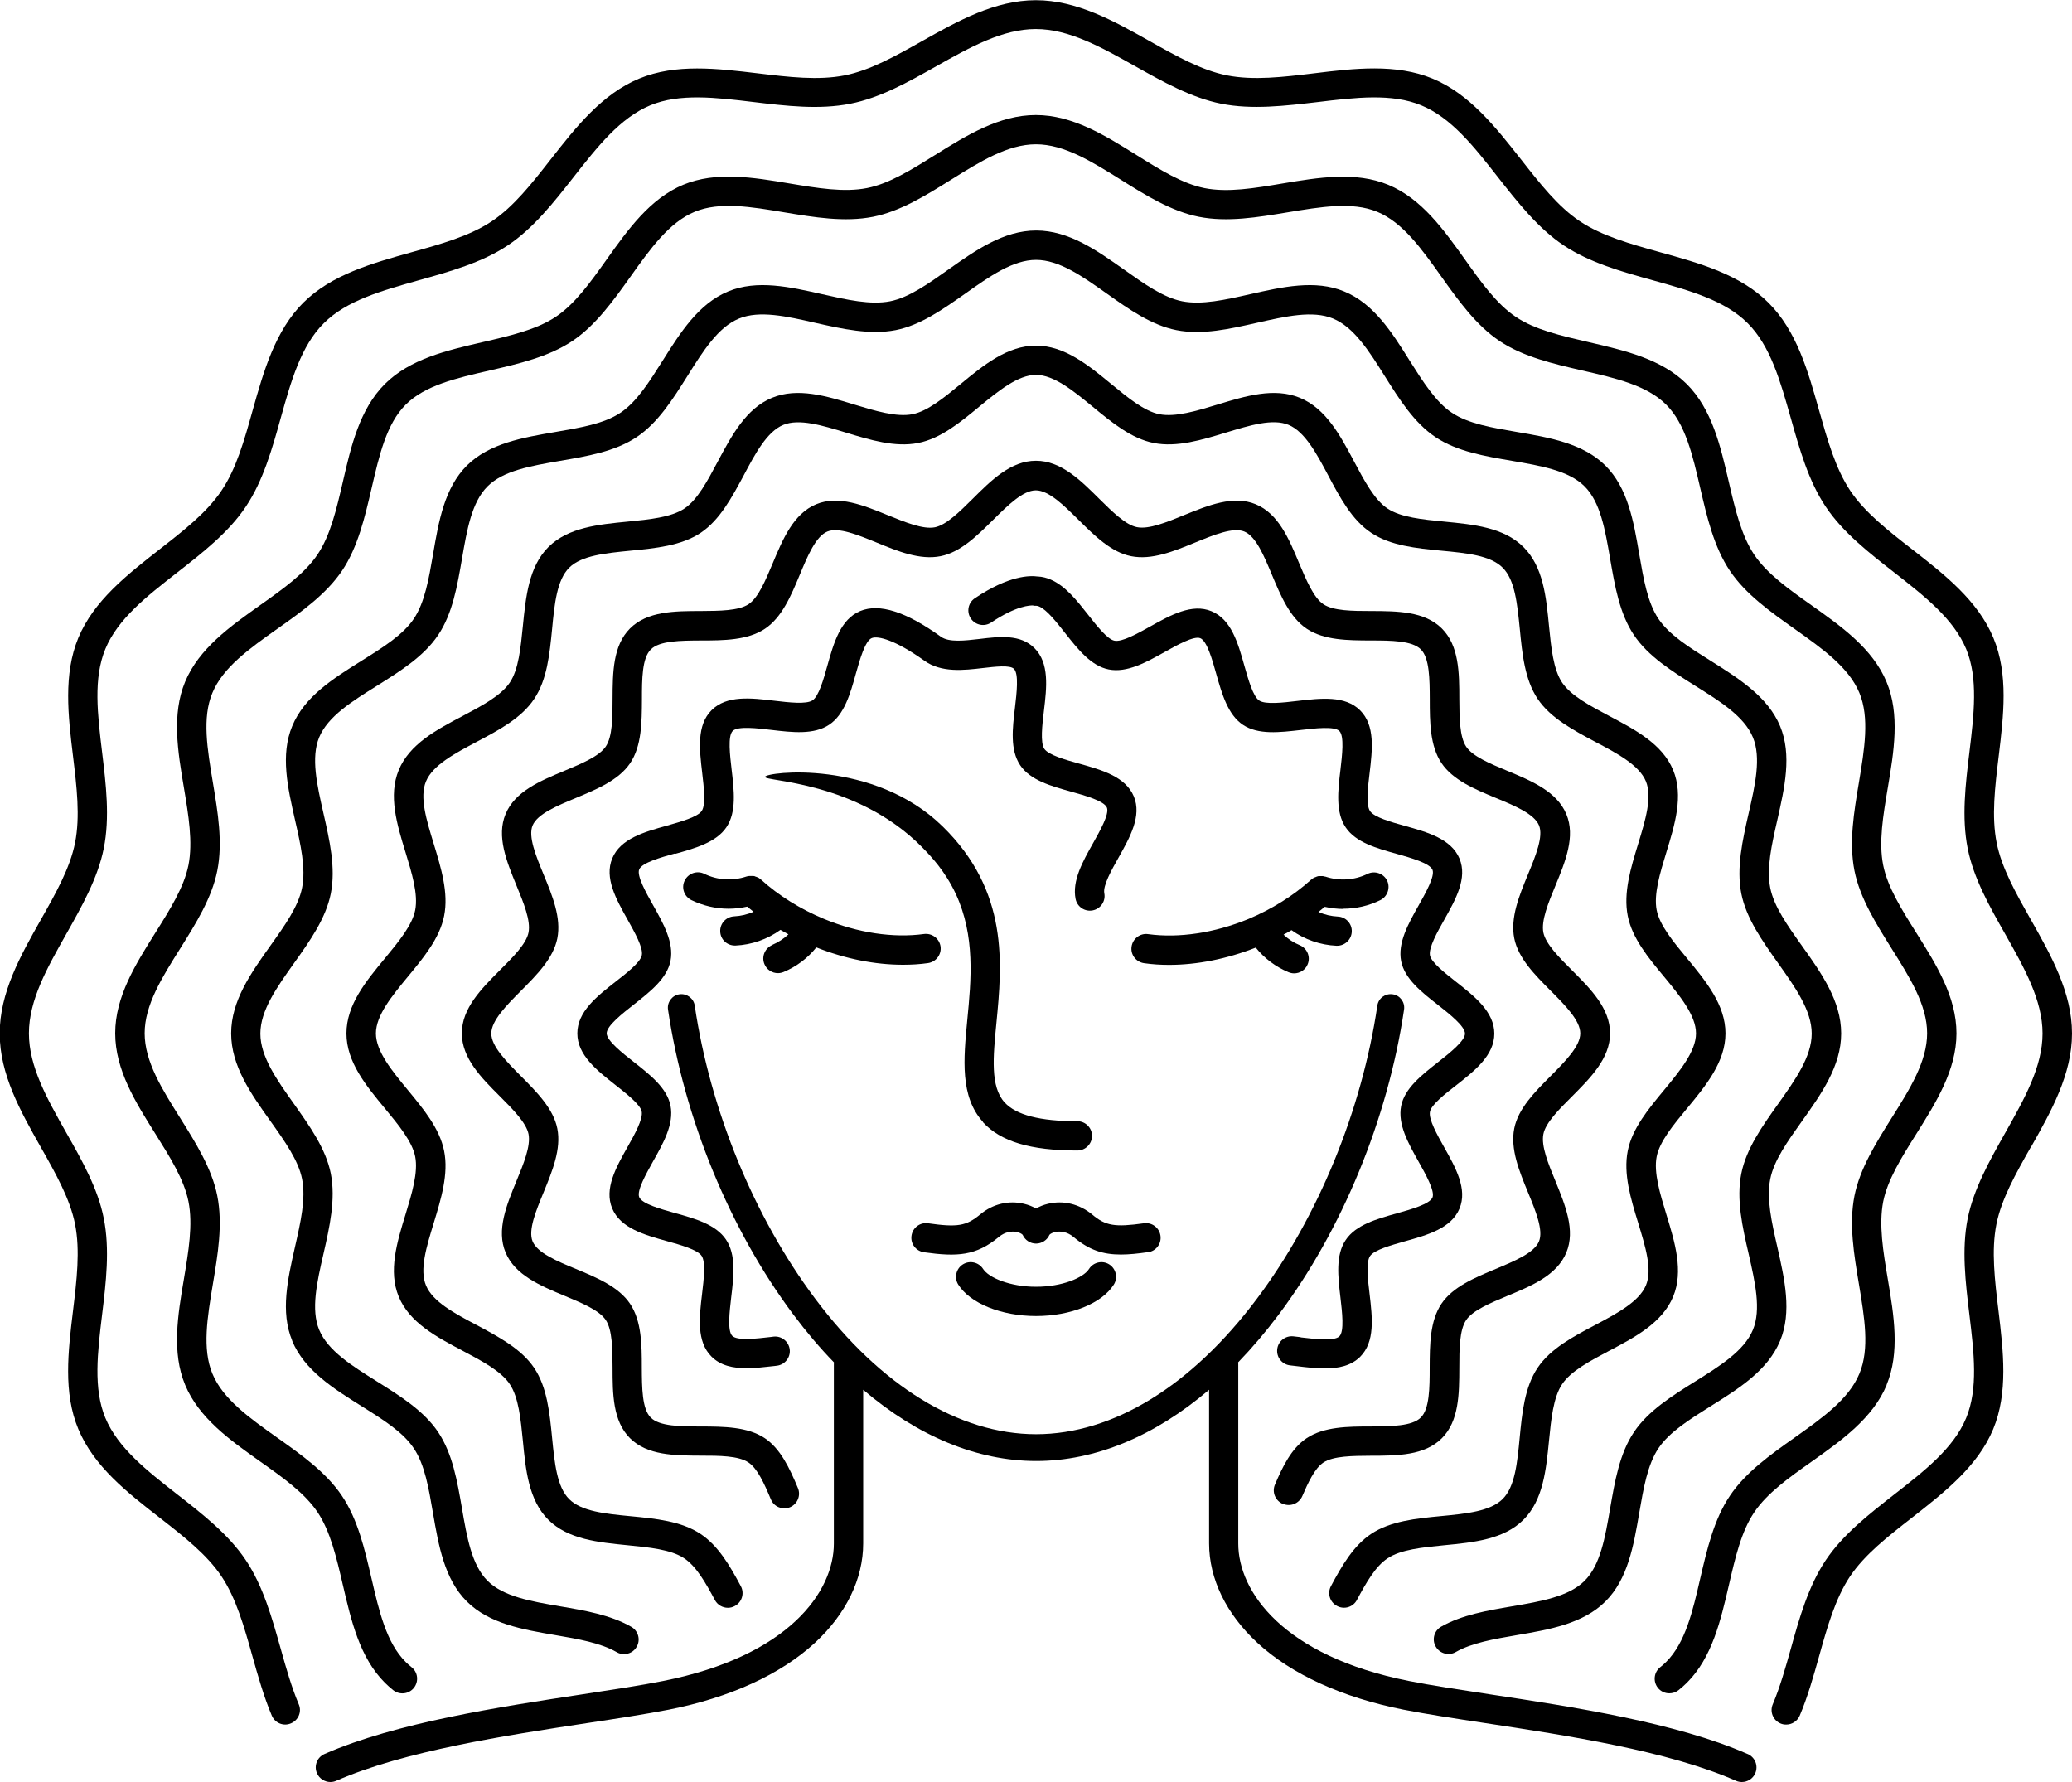<svg width="50" height="43" viewBox="0 0 50 43" fill="none" xmlns="http://www.w3.org/2000/svg">
<g clip-path="url(#clip0_407_1181)">
<path d="M45.525 33.419C45.852 32.634 45.702 31.736 45.556 30.87C45.442 30.194 45.336 29.553 45.444 28.995C45.551 28.466 45.887 27.928 46.244 27.36C46.719 26.603 47.212 25.819 47.212 24.936C47.212 24.052 46.722 23.27 46.244 22.511C45.887 21.943 45.551 21.408 45.444 20.878C45.333 20.32 45.442 19.679 45.556 19.003C45.702 18.138 45.852 17.239 45.525 16.455C45.191 15.652 44.44 15.12 43.714 14.605C43.16 14.214 42.639 13.843 42.331 13.384C42.019 12.919 41.873 12.291 41.718 11.627C41.519 10.767 41.314 9.876 40.704 9.268C40.094 8.66 39.202 8.456 38.339 8.256C37.674 8.102 37.044 7.959 36.578 7.646C36.118 7.338 35.746 6.818 35.354 6.265C34.838 5.541 34.304 4.792 33.5 4.459C32.714 4.133 31.813 4.282 30.945 4.428C30.267 4.542 29.625 4.65 29.066 4.539C28.535 4.433 27.996 4.098 27.427 3.742C26.668 3.268 25.881 2.776 24.996 2.776C24.111 2.776 23.327 3.265 22.565 3.74C21.996 4.095 21.46 4.431 20.926 4.537C20.367 4.648 19.725 4.539 19.047 4.426C18.179 4.28 17.279 4.131 16.492 4.456C15.688 4.789 15.154 5.539 14.638 6.263C14.246 6.815 13.874 7.335 13.414 7.643C12.948 7.954 12.318 8.1 11.653 8.254C10.791 8.453 9.898 8.658 9.288 9.266C8.679 9.874 8.471 10.764 8.274 11.625C8.119 12.289 7.975 12.917 7.662 13.381C7.353 13.84 6.832 14.209 6.278 14.602C5.552 15.117 4.801 15.65 4.467 16.452C4.141 17.237 4.29 18.135 4.437 19.001C4.55 19.677 4.657 20.318 4.548 20.875C4.442 21.405 4.105 21.943 3.749 22.508C3.273 23.265 2.78 24.05 2.78 24.933C2.78 25.816 3.271 26.598 3.749 27.358C4.105 27.926 4.442 28.461 4.548 28.993C4.659 29.551 4.55 30.192 4.437 30.868C4.29 31.733 4.141 32.632 4.467 33.416C4.801 34.219 5.552 34.751 6.278 35.266C6.832 35.657 7.353 36.028 7.662 36.487C7.973 36.952 8.119 37.58 8.274 38.246C8.474 39.106 8.679 39.997 9.288 40.605C9.351 40.668 9.42 40.729 9.49 40.785C9.645 40.906 9.867 40.88 9.989 40.727C10.11 40.572 10.085 40.35 9.931 40.229C9.88 40.189 9.832 40.146 9.789 40.103C9.324 39.639 9.149 38.884 8.964 38.084C8.802 37.388 8.636 36.666 8.251 36.094C7.872 35.528 7.27 35.102 6.69 34.691C6.018 34.214 5.38 33.762 5.125 33.146C4.877 32.548 5.003 31.789 5.137 30.984C5.256 30.275 5.38 29.541 5.243 28.854C5.112 28.196 4.725 27.58 4.351 26.982C3.908 26.278 3.491 25.614 3.491 24.933C3.491 24.252 3.908 23.588 4.351 22.884C4.725 22.288 5.112 21.67 5.243 21.012C5.38 20.328 5.256 19.594 5.137 18.882C5.003 18.077 4.874 17.32 5.125 16.72C5.38 16.104 6.018 15.652 6.69 15.175C7.272 14.764 7.872 14.338 8.254 13.772C8.638 13.2 8.805 12.478 8.967 11.781C9.152 10.982 9.326 10.227 9.791 9.763C10.257 9.298 11.013 9.124 11.815 8.94C12.513 8.779 13.237 8.612 13.811 8.229C14.377 7.85 14.805 7.249 15.217 6.672C15.695 6 16.148 5.365 16.765 5.11C17.365 4.862 18.126 4.989 18.933 5.125C19.644 5.243 20.38 5.367 21.068 5.231C21.728 5.1 22.345 4.714 22.945 4.34C23.65 3.899 24.316 3.482 24.999 3.482C25.682 3.482 26.347 3.899 27.053 4.34C27.649 4.714 28.269 5.1 28.929 5.231C29.615 5.367 30.351 5.243 31.064 5.125C31.871 4.991 32.63 4.862 33.232 5.11C33.849 5.365 34.302 6 34.78 6.672C35.192 7.252 35.62 7.85 36.187 8.229C36.761 8.612 37.484 8.779 38.182 8.94C38.984 9.124 39.74 9.298 40.206 9.763C40.671 10.227 40.846 10.982 41.03 11.781C41.192 12.478 41.359 13.2 41.744 13.772C42.123 14.338 42.725 14.764 43.304 15.175C43.977 15.652 44.615 16.104 44.87 16.72C45.118 17.318 44.992 18.077 44.858 18.882C44.739 19.591 44.615 20.325 44.751 21.012C44.883 21.67 45.27 22.286 45.644 22.884C46.087 23.588 46.504 24.252 46.504 24.933C46.504 25.614 46.087 26.278 45.644 26.982C45.27 27.58 44.883 28.196 44.751 28.854C44.615 29.538 44.739 30.272 44.858 30.984C44.992 31.789 45.121 32.546 44.87 33.146C44.615 33.762 43.977 34.214 43.304 34.691C42.723 35.102 42.123 35.528 41.744 36.094C41.359 36.666 41.192 37.388 41.03 38.084C40.846 38.884 40.671 39.639 40.206 40.103C40.163 40.146 40.115 40.189 40.064 40.229C39.91 40.35 39.885 40.572 40.006 40.727C40.077 40.815 40.178 40.86 40.284 40.86C40.36 40.86 40.438 40.835 40.504 40.785C40.575 40.729 40.643 40.668 40.707 40.605C41.316 39.997 41.521 39.106 41.721 38.246C41.875 37.582 42.019 36.954 42.333 36.49C42.642 36.031 43.163 35.66 43.717 35.269C44.443 34.754 45.194 34.221 45.528 33.419H45.525Z" fill="black"/>
<path d="M7.05 32.354C7.346 33.066 8.046 33.505 8.722 33.929C9.238 34.252 9.723 34.554 9.984 34.946C10.25 35.339 10.346 35.91 10.449 36.513C10.584 37.295 10.723 38.102 11.264 38.642C11.805 39.182 12.615 39.321 13.399 39.455C13.96 39.551 14.489 39.642 14.881 39.866C14.937 39.899 14.997 39.914 15.058 39.914C15.18 39.914 15.301 39.851 15.364 39.737C15.463 39.568 15.402 39.351 15.233 39.255C14.732 38.968 14.115 38.862 13.518 38.761C12.812 38.64 12.147 38.526 11.765 38.145C11.383 37.764 11.269 37.101 11.148 36.397C11.036 35.748 10.922 35.077 10.573 34.557C10.229 34.042 9.653 33.684 9.099 33.336C8.489 32.955 7.912 32.594 7.702 32.089C7.5 31.6 7.647 30.946 7.806 30.255C7.953 29.609 8.105 28.94 7.983 28.319C7.864 27.721 7.475 27.176 7.1 26.646C6.68 26.056 6.283 25.498 6.283 24.941C6.283 24.383 6.68 23.825 7.1 23.235C7.477 22.707 7.864 22.16 7.983 21.562C8.107 20.941 7.953 20.273 7.806 19.627C7.649 18.935 7.5 18.282 7.702 17.792C7.912 17.287 8.489 16.927 9.099 16.546C9.655 16.197 10.229 15.839 10.573 15.324C10.922 14.805 11.036 14.133 11.148 13.485C11.269 12.781 11.383 12.117 11.765 11.736C12.147 11.355 12.812 11.242 13.518 11.12C14.168 11.009 14.841 10.896 15.362 10.548C15.878 10.204 16.237 9.632 16.586 9.077C16.968 8.468 17.329 7.893 17.835 7.686C18.326 7.484 18.981 7.631 19.674 7.79C20.322 7.936 20.992 8.087 21.614 7.966C22.214 7.848 22.76 7.459 23.291 7.086C23.883 6.667 24.442 6.271 25.001 6.271C25.56 6.271 26.119 6.667 26.711 7.086C27.24 7.462 27.789 7.848 28.388 7.966C29.011 8.09 29.681 7.936 30.328 7.79C31.022 7.633 31.677 7.484 32.167 7.686C32.673 7.896 33.035 8.468 33.417 9.077C33.766 9.632 34.125 10.204 34.641 10.548C35.162 10.896 35.835 11.009 36.485 11.12C37.191 11.242 37.856 11.355 38.238 11.736C38.62 12.117 38.734 12.781 38.855 13.485C38.967 14.133 39.08 14.805 39.429 15.324C39.773 15.839 40.35 16.197 40.904 16.546C41.514 16.927 42.09 17.287 42.3 17.792C42.503 18.282 42.356 18.935 42.197 19.627C42.05 20.273 41.898 20.941 42.02 21.562C42.139 22.16 42.528 22.705 42.903 23.235C43.322 23.825 43.719 24.383 43.719 24.941C43.719 25.498 43.322 26.056 42.903 26.646C42.526 27.174 42.139 27.721 42.02 28.319C41.896 28.94 42.047 29.609 42.197 30.255C42.354 30.946 42.503 31.6 42.3 32.089C42.09 32.594 41.514 32.955 40.904 33.336C40.348 33.684 39.773 34.042 39.429 34.557C39.08 35.077 38.967 35.748 38.855 36.397C38.734 37.101 38.62 37.764 38.238 38.145C37.856 38.526 37.191 38.64 36.485 38.761C35.891 38.862 35.276 38.968 34.778 39.251C34.608 39.346 34.548 39.563 34.646 39.732C34.742 39.901 34.96 39.962 35.129 39.864C35.519 39.642 36.048 39.551 36.607 39.455C37.391 39.321 38.2 39.182 38.742 38.642C39.283 38.102 39.422 37.295 39.556 36.513C39.66 35.91 39.756 35.342 40.021 34.946C40.282 34.557 40.77 34.252 41.284 33.929C41.962 33.505 42.66 33.068 42.956 32.354C43.246 31.658 43.064 30.863 42.89 30.093C42.753 29.493 42.624 28.925 42.718 28.453C42.806 28.004 43.135 27.542 43.484 27.053C43.95 26.399 44.43 25.723 44.43 24.938C44.43 24.153 43.95 23.477 43.484 22.824C43.135 22.334 42.806 21.872 42.718 21.423C42.624 20.949 42.753 20.384 42.89 19.783C43.064 19.013 43.246 18.218 42.956 17.522C42.66 16.811 41.959 16.372 41.284 15.947C40.768 15.624 40.282 15.322 40.021 14.933C39.756 14.54 39.66 13.969 39.556 13.366C39.422 12.584 39.283 11.777 38.742 11.236C38.2 10.697 37.391 10.558 36.607 10.424C36.002 10.32 35.433 10.225 35.036 9.96C34.646 9.7 34.34 9.213 34.016 8.701C33.592 8.024 33.154 7.328 32.438 7.033C31.74 6.742 30.943 6.924 30.172 7.098C29.57 7.234 29 7.363 28.527 7.27C28.077 7.181 27.614 6.853 27.124 6.505C26.468 6.041 25.791 5.562 25.004 5.562C24.217 5.562 23.539 6.041 22.884 6.505C22.393 6.853 21.931 7.181 21.48 7.27C21.005 7.363 20.438 7.234 19.836 7.098C19.065 6.924 18.268 6.742 17.57 7.033C16.857 7.328 16.416 8.027 15.992 8.701C15.668 9.215 15.364 9.7 14.972 9.96C14.578 10.225 14.006 10.32 13.401 10.424C12.617 10.558 11.808 10.697 11.266 11.234C10.725 11.774 10.586 12.581 10.452 13.364C10.348 13.967 10.252 14.534 9.986 14.931C9.726 15.319 9.238 15.624 8.724 15.945C8.046 16.369 7.348 16.805 7.052 17.52C6.761 18.216 6.944 19.011 7.118 19.78C7.255 20.381 7.384 20.949 7.29 21.421C7.202 21.87 6.873 22.332 6.524 22.821C6.058 23.475 5.578 24.151 5.578 24.936C5.578 25.72 6.058 26.397 6.524 27.05C6.873 27.54 7.202 28.002 7.29 28.451C7.384 28.925 7.255 29.49 7.118 30.091C6.944 30.86 6.761 31.655 7.052 32.352L7.05 32.354Z" fill="black"/>
<path d="M32.266 38.753C32.438 38.844 32.653 38.781 32.744 38.607C32.969 38.185 33.194 37.794 33.483 37.603C33.804 37.388 34.335 37.338 34.849 37.287C35.557 37.219 36.288 37.148 36.763 36.672C37.239 36.197 37.31 35.468 37.38 34.761C37.431 34.249 37.482 33.717 37.697 33.399C37.907 33.083 38.377 32.836 38.83 32.596C39.462 32.263 40.112 31.918 40.375 31.289C40.631 30.674 40.418 29.977 40.211 29.303C40.059 28.806 39.902 28.294 39.978 27.908C40.049 27.545 40.383 27.141 40.707 26.75C41.164 26.197 41.638 25.624 41.638 24.936C41.638 24.247 41.164 23.674 40.707 23.121C40.383 22.73 40.049 22.326 39.978 21.963C39.902 21.579 40.059 21.065 40.211 20.568C40.418 19.894 40.631 19.198 40.375 18.582C40.115 17.953 39.462 17.61 38.83 17.275C38.377 17.035 37.909 16.788 37.697 16.472C37.482 16.152 37.431 15.622 37.38 15.11C37.312 14.403 37.241 13.674 36.763 13.2C36.288 12.725 35.557 12.655 34.849 12.586C34.335 12.536 33.801 12.485 33.483 12.271C33.166 12.062 32.919 11.592 32.678 11.14C32.344 10.51 31.998 9.859 31.368 9.599C30.751 9.344 30.053 9.556 29.377 9.763C28.879 9.914 28.365 10.071 27.978 9.995C27.614 9.924 27.209 9.591 26.817 9.268C26.263 8.811 25.689 8.34 24.999 8.34C24.308 8.34 23.734 8.811 23.18 9.268C22.788 9.591 22.383 9.924 22.019 9.995C21.634 10.071 21.119 9.914 20.62 9.763C19.945 9.556 19.247 9.344 18.63 9.599C18 9.859 17.656 10.51 17.319 11.14C17.079 11.592 16.831 12.062 16.515 12.271C16.194 12.485 15.662 12.536 15.149 12.586C14.443 12.655 13.712 12.725 13.234 13.2C12.759 13.674 12.688 14.403 12.617 15.11C12.566 15.622 12.516 16.154 12.301 16.472C12.088 16.788 11.62 17.035 11.168 17.275C10.535 17.608 9.883 17.953 9.622 18.582C9.367 19.198 9.579 19.894 9.786 20.568C9.938 21.065 10.095 21.577 10.019 21.963C9.948 22.326 9.614 22.73 9.291 23.121C8.833 23.674 8.36 24.247 8.36 24.936C8.36 25.624 8.833 26.197 9.291 26.75C9.614 27.141 9.948 27.545 10.019 27.908C10.095 28.291 9.938 28.806 9.786 29.303C9.579 29.977 9.367 30.674 9.622 31.289C9.883 31.918 10.535 32.261 11.168 32.596C11.62 32.836 12.091 33.083 12.301 33.399C12.516 33.719 12.566 34.249 12.617 34.761C12.685 35.468 12.756 36.197 13.232 36.672C13.707 37.146 14.438 37.217 15.146 37.287C15.66 37.338 16.194 37.388 16.512 37.603C16.801 37.794 17.026 38.188 17.251 38.609C17.314 38.728 17.438 38.796 17.565 38.796C17.62 38.796 17.678 38.783 17.732 38.753C17.904 38.662 17.969 38.448 17.878 38.276C17.61 37.774 17.332 37.3 16.91 37.017C16.442 36.704 15.819 36.644 15.217 36.586C14.608 36.528 14.031 36.47 13.735 36.174C13.439 35.879 13.383 35.304 13.323 34.696C13.264 34.095 13.204 33.474 12.89 33.008C12.579 32.546 12.03 32.256 11.502 31.973C10.98 31.698 10.442 31.413 10.28 31.019C10.12 30.638 10.29 30.091 10.467 29.51C10.644 28.93 10.829 28.329 10.717 27.772C10.611 27.234 10.219 26.76 9.84 26.301C9.463 25.844 9.071 25.369 9.071 24.936C9.071 24.502 9.463 24.027 9.84 23.57C10.219 23.111 10.611 22.639 10.717 22.102C10.829 21.544 10.644 20.944 10.467 20.363C10.29 19.783 10.12 19.235 10.28 18.854C10.444 18.461 10.98 18.178 11.502 17.901C12.033 17.62 12.582 17.33 12.89 16.866C13.204 16.399 13.264 15.778 13.323 15.178C13.381 14.57 13.439 13.994 13.735 13.699C14.031 13.404 14.608 13.348 15.217 13.288C15.819 13.23 16.442 13.169 16.91 12.856C17.372 12.546 17.663 11.998 17.947 11.471C18.222 10.951 18.508 10.414 18.903 10.252C19.285 10.096 19.834 10.262 20.415 10.439C20.997 10.616 21.599 10.8 22.158 10.689C22.697 10.583 23.172 10.192 23.63 9.813C24.088 9.437 24.564 9.046 24.999 9.046C25.434 9.046 25.909 9.437 26.367 9.813C26.828 10.192 27.3 10.583 27.839 10.689C28.398 10.8 29 10.616 29.582 10.439C30.164 10.262 30.713 10.093 31.095 10.252C31.489 10.416 31.775 10.951 32.051 11.471C32.332 12.001 32.623 12.549 33.088 12.856C33.556 13.169 34.178 13.23 34.78 13.288C35.39 13.346 35.967 13.401 36.262 13.699C36.558 13.994 36.614 14.57 36.675 15.178C36.733 15.778 36.794 16.399 37.107 16.866C37.418 17.328 37.967 17.618 38.496 17.901C39.017 18.175 39.556 18.461 39.718 18.854C39.874 19.235 39.708 19.783 39.531 20.363C39.353 20.944 39.169 21.544 39.28 22.102C39.386 22.639 39.778 23.114 40.158 23.57C40.535 24.027 40.927 24.502 40.927 24.936C40.927 25.369 40.535 25.844 40.158 26.301C39.778 26.76 39.386 27.232 39.28 27.769C39.169 28.327 39.353 28.927 39.531 29.508C39.708 30.088 39.877 30.636 39.718 31.017C39.553 31.41 39.017 31.695 38.496 31.971C37.965 32.251 37.416 32.541 37.105 33.005C36.791 33.472 36.73 34.093 36.672 34.693C36.614 35.301 36.558 35.877 36.26 36.172C35.964 36.467 35.387 36.525 34.778 36.583C34.176 36.641 33.553 36.702 33.085 37.015C32.663 37.297 32.385 37.772 32.117 38.274C32.026 38.445 32.089 38.66 32.263 38.751L32.266 38.753Z" fill="black"/>
<path d="M30.961 36.288C31.14 36.364 31.348 36.28 31.426 36.101C31.563 35.783 31.725 35.43 31.935 35.291C32.175 35.132 32.638 35.13 33.086 35.127C33.721 35.127 34.378 35.122 34.793 34.706C35.21 34.289 35.213 33.636 35.215 33.002C35.215 32.556 35.218 32.094 35.38 31.854C35.537 31.62 35.962 31.443 36.371 31.271C36.961 31.027 37.57 30.774 37.798 30.224C38.021 29.687 37.773 29.084 37.535 28.501C37.363 28.084 37.186 27.653 37.244 27.365C37.297 27.095 37.618 26.772 37.93 26.462C38.382 26.008 38.853 25.538 38.853 24.935C38.853 24.332 38.385 23.863 37.93 23.409C37.618 23.098 37.3 22.775 37.244 22.505C37.186 22.218 37.363 21.786 37.535 21.37C37.775 20.787 38.023 20.184 37.798 19.646C37.57 19.099 36.961 18.844 36.371 18.599C35.962 18.428 35.537 18.254 35.38 18.016C35.221 17.777 35.218 17.315 35.215 16.868C35.215 16.235 35.21 15.579 34.793 15.165C34.376 14.749 33.721 14.746 33.086 14.744C32.638 14.744 32.175 14.741 31.935 14.58C31.7 14.423 31.522 13.999 31.35 13.591C31.105 13.003 30.852 12.395 30.301 12.167C29.762 11.945 29.157 12.193 28.573 12.43C28.156 12.601 27.723 12.778 27.435 12.72C27.164 12.667 26.84 12.347 26.529 12.039C26.074 11.587 25.604 11.118 24.999 11.118C24.394 11.118 23.924 11.585 23.469 12.039C23.157 12.349 22.834 12.667 22.563 12.723C22.275 12.78 21.842 12.601 21.425 12.432C20.84 12.193 20.236 11.945 19.697 12.167C19.148 12.395 18.893 13.003 18.647 13.591C18.475 13.999 18.301 14.423 18.063 14.58C17.823 14.739 17.36 14.741 16.912 14.744C16.277 14.744 15.62 14.749 15.205 15.163C14.787 15.579 14.785 16.233 14.782 16.866C14.782 17.312 14.78 17.774 14.618 18.014C14.461 18.249 14.036 18.425 13.626 18.597C13.037 18.842 12.428 19.094 12.2 19.644C11.977 20.181 12.225 20.785 12.463 21.367C12.635 21.784 12.812 22.215 12.754 22.503C12.701 22.773 12.379 23.096 12.068 23.406C11.616 23.86 11.145 24.33 11.145 24.933C11.145 25.536 11.613 26.005 12.068 26.459C12.379 26.77 12.698 27.093 12.754 27.363C12.812 27.651 12.635 28.082 12.463 28.498C12.223 29.081 11.975 29.684 12.2 30.222C12.428 30.769 13.037 31.024 13.626 31.269C14.036 31.441 14.461 31.615 14.618 31.852C14.777 32.092 14.78 32.553 14.782 33C14.782 33.633 14.787 34.289 15.202 34.703C15.62 35.12 16.275 35.122 16.91 35.125C17.357 35.125 17.82 35.127 18.061 35.289C18.276 35.432 18.44 35.791 18.602 36.179C18.657 36.316 18.789 36.396 18.928 36.396C18.974 36.396 19.019 36.389 19.065 36.369C19.244 36.293 19.33 36.086 19.255 35.907C19.05 35.417 18.832 34.956 18.455 34.703C18.038 34.426 17.466 34.423 16.912 34.421C16.422 34.421 15.913 34.418 15.703 34.206C15.493 33.997 15.491 33.489 15.488 33C15.488 32.447 15.483 31.877 15.205 31.461C14.929 31.049 14.403 30.83 13.897 30.62C13.439 30.431 12.969 30.234 12.852 29.954C12.741 29.684 12.933 29.22 13.118 28.771C13.328 28.259 13.548 27.726 13.449 27.232C13.353 26.752 12.956 26.354 12.572 25.968C12.22 25.614 11.856 25.248 11.856 24.938C11.856 24.628 12.22 24.262 12.572 23.908C12.956 23.522 13.353 23.124 13.449 22.644C13.548 22.147 13.331 21.617 13.118 21.102C12.933 20.653 12.741 20.186 12.852 19.919C12.969 19.639 13.442 19.445 13.897 19.255C14.405 19.043 14.929 18.826 15.207 18.415C15.486 17.999 15.488 17.428 15.491 16.876C15.491 16.386 15.493 15.879 15.706 15.67C15.916 15.46 16.424 15.458 16.915 15.455C17.469 15.455 18.04 15.45 18.458 15.173C18.87 14.898 19.09 14.373 19.3 13.868C19.49 13.411 19.687 12.942 19.965 12.826C20.236 12.715 20.701 12.907 21.152 13.091C21.665 13.303 22.199 13.52 22.697 13.421C23.178 13.326 23.577 12.929 23.964 12.546C24.319 12.195 24.685 11.832 24.996 11.832C25.308 11.832 25.674 12.195 26.028 12.546C26.415 12.929 26.815 13.326 27.296 13.421C27.794 13.52 28.325 13.303 28.841 13.091C29.291 12.907 29.759 12.715 30.027 12.826C30.308 12.942 30.503 13.414 30.693 13.868C30.905 14.375 31.123 14.898 31.535 15.173C31.952 15.45 32.524 15.453 33.078 15.455C33.569 15.455 34.077 15.458 34.287 15.67C34.497 15.879 34.5 16.386 34.502 16.876C34.502 17.428 34.507 17.999 34.785 18.413C35.061 18.824 35.587 19.043 36.093 19.253C36.551 19.442 37.022 19.639 37.138 19.916C37.249 20.184 37.057 20.651 36.872 21.1C36.66 21.612 36.442 22.145 36.541 22.642C36.637 23.121 37.034 23.52 37.419 23.906C37.77 24.259 38.134 24.625 38.134 24.935C38.134 25.246 37.77 25.612 37.419 25.965C37.034 26.351 36.637 26.75 36.541 27.229C36.442 27.726 36.66 28.256 36.872 28.771C37.057 29.22 37.249 29.687 37.138 29.954C37.022 30.234 36.548 30.429 36.093 30.62C35.585 30.832 35.061 31.049 34.783 31.461C34.505 31.877 34.502 32.447 34.5 33C34.5 33.489 34.497 33.997 34.285 34.206C34.075 34.416 33.566 34.418 33.075 34.421C32.522 34.421 31.95 34.426 31.532 34.703C31.161 34.95 30.951 35.392 30.766 35.824C30.69 36.003 30.774 36.21 30.953 36.288H30.961Z" fill="black"/>
<path d="M23.719 27.078C24.144 27.545 24.867 27.762 25.998 27.762C26.193 27.762 26.352 27.603 26.352 27.408C26.352 27.214 26.193 27.055 25.998 27.055C25.095 27.055 24.521 26.906 24.242 26.601C23.896 26.222 23.964 25.508 24.045 24.681C24.182 23.268 24.351 21.509 22.747 19.942C21.083 18.312 18.48 18.625 18.46 18.746C18.442 18.859 20.671 18.839 22.252 20.444C22.474 20.671 22.806 21.019 23.064 21.569C23.537 22.586 23.436 23.646 23.342 24.61C23.251 25.561 23.165 26.46 23.721 27.073L23.719 27.078Z" fill="black"/>
<path d="M27.703 30.217C27.898 30.189 28.032 30.01 28.004 29.818C27.976 29.624 27.796 29.49 27.604 29.518C26.904 29.616 26.681 29.581 26.355 29.306C26.046 29.051 25.657 28.958 25.285 29.049C25.181 29.074 25.087 29.112 25.001 29.162C24.915 29.112 24.819 29.074 24.715 29.049C24.344 28.958 23.954 29.051 23.651 29.306C23.317 29.584 23.104 29.619 22.396 29.518C22.201 29.49 22.024 29.624 21.996 29.818C21.968 30.012 22.103 30.189 22.297 30.217C23.102 30.33 23.552 30.305 24.106 29.846C24.26 29.717 24.417 29.712 24.498 29.722C24.599 29.735 24.662 29.775 24.678 29.796C24.733 29.924 24.862 30.008 25.001 30.008C25.14 30.008 25.27 29.924 25.325 29.796C25.34 29.775 25.404 29.735 25.505 29.722C25.586 29.712 25.745 29.715 25.902 29.846C26.281 30.164 26.613 30.272 27.048 30.272C27.242 30.272 27.457 30.25 27.705 30.214L27.703 30.217Z" fill="black"/>
<path d="M26.279 30.621C26.144 30.833 25.631 31.05 25.001 31.05C24.371 31.05 23.858 30.83 23.724 30.621C23.62 30.457 23.402 30.406 23.235 30.51C23.071 30.613 23.02 30.833 23.124 30.997C23.41 31.451 24.164 31.756 25.001 31.756C25.838 31.756 26.592 31.451 26.878 30.997C26.982 30.833 26.931 30.613 26.767 30.51C26.602 30.406 26.382 30.457 26.279 30.621Z" fill="black"/>
<path d="M18.637 22.803C18.457 22.879 18.371 23.086 18.447 23.265C18.503 23.401 18.634 23.482 18.773 23.482C18.819 23.482 18.865 23.472 18.91 23.454C19.224 23.323 19.492 23.119 19.699 22.861C20.392 23.136 21.113 23.28 21.791 23.28C21.996 23.28 22.198 23.268 22.393 23.24C22.588 23.212 22.722 23.035 22.697 22.841C22.669 22.647 22.492 22.513 22.297 22.538C21.556 22.639 20.701 22.511 19.887 22.175C19.315 21.938 18.789 21.61 18.366 21.226C18.366 21.226 18.361 21.221 18.359 21.221C18.354 21.216 18.346 21.211 18.341 21.206C18.336 21.204 18.331 21.198 18.328 21.196C18.323 21.194 18.318 21.188 18.313 21.186C18.308 21.183 18.3 21.178 18.296 21.176C18.29 21.176 18.288 21.171 18.283 21.171C18.275 21.168 18.27 21.166 18.263 21.163C18.258 21.163 18.255 21.161 18.25 21.158C18.242 21.158 18.237 21.153 18.23 21.151C18.225 21.151 18.22 21.148 18.217 21.145C18.212 21.145 18.204 21.143 18.199 21.14C18.194 21.14 18.189 21.14 18.182 21.138C18.177 21.138 18.172 21.138 18.166 21.138C18.159 21.138 18.154 21.138 18.146 21.138C18.141 21.138 18.136 21.138 18.131 21.138C18.123 21.138 18.118 21.138 18.111 21.138C18.106 21.138 18.101 21.138 18.096 21.138C18.088 21.138 18.083 21.138 18.075 21.138C18.07 21.138 18.063 21.138 18.058 21.14C18.053 21.14 18.048 21.14 18.043 21.143C18.035 21.143 18.027 21.148 18.02 21.148C18.017 21.148 18.015 21.148 18.01 21.151C17.673 21.262 17.311 21.239 16.995 21.085C16.821 20.999 16.608 21.072 16.522 21.249C16.436 21.423 16.51 21.635 16.687 21.721C16.97 21.857 17.274 21.928 17.582 21.928C17.734 21.928 17.883 21.91 18.032 21.877C18.083 21.918 18.131 21.961 18.184 22.001C18.038 22.067 17.878 22.104 17.716 22.112C17.521 22.122 17.37 22.286 17.38 22.48C17.387 22.67 17.544 22.816 17.734 22.816C17.739 22.816 17.744 22.816 17.752 22.816C18.141 22.798 18.518 22.665 18.834 22.438C18.898 22.475 18.961 22.511 19.026 22.546C18.913 22.652 18.781 22.738 18.634 22.801L18.637 22.803Z" fill="black"/>
<path d="M32.413 21.928C32.719 21.928 33.025 21.86 33.308 21.721C33.483 21.635 33.556 21.423 33.473 21.249C33.387 21.075 33.174 21.002 33 21.087C32.684 21.241 32.322 21.264 31.985 21.153C31.983 21.153 31.98 21.153 31.978 21.153C31.97 21.153 31.963 21.148 31.955 21.145C31.95 21.145 31.945 21.145 31.94 21.143C31.935 21.143 31.927 21.143 31.922 21.14C31.917 21.14 31.91 21.14 31.904 21.14C31.899 21.14 31.894 21.14 31.889 21.14C31.882 21.14 31.877 21.14 31.869 21.14C31.864 21.14 31.859 21.14 31.854 21.14C31.849 21.14 31.841 21.14 31.836 21.14C31.831 21.14 31.826 21.14 31.821 21.14C31.816 21.14 31.811 21.14 31.806 21.143C31.801 21.143 31.793 21.145 31.788 21.148C31.783 21.148 31.778 21.151 31.775 21.153C31.768 21.153 31.763 21.158 31.755 21.161C31.75 21.161 31.748 21.163 31.742 21.166C31.735 21.168 31.73 21.171 31.722 21.173C31.717 21.173 31.715 21.178 31.71 21.178C31.705 21.181 31.697 21.186 31.692 21.188C31.687 21.191 31.682 21.194 31.677 21.198C31.672 21.201 31.667 21.203 31.662 21.209C31.657 21.214 31.649 21.219 31.644 21.224C31.644 21.224 31.639 21.229 31.636 21.229C31.214 21.612 30.69 21.94 30.121 22.178C29.304 22.513 28.447 22.642 27.706 22.541C27.513 22.513 27.334 22.649 27.306 22.844C27.278 23.038 27.415 23.215 27.609 23.242C27.804 23.27 28.006 23.283 28.211 23.283C28.887 23.283 29.608 23.139 30.303 22.866C30.511 23.124 30.779 23.328 31.093 23.459C31.138 23.477 31.183 23.487 31.229 23.487C31.368 23.487 31.5 23.406 31.555 23.27C31.631 23.091 31.545 22.884 31.366 22.808C31.219 22.748 31.085 22.66 30.974 22.553C31.039 22.518 31.103 22.483 31.166 22.445C31.482 22.672 31.859 22.803 32.248 22.821C32.254 22.821 32.258 22.821 32.266 22.821C32.453 22.821 32.61 22.675 32.62 22.485C32.63 22.291 32.479 22.125 32.284 22.117C32.122 22.109 31.963 22.072 31.816 22.006C31.866 21.966 31.917 21.925 31.968 21.882C32.117 21.915 32.269 21.933 32.418 21.933L32.413 21.928Z" fill="black"/>
<path d="M42.171 42.324C40.449 41.567 37.952 41.186 35.946 40.883C35.22 40.772 34.535 40.669 33.998 40.562C30.958 39.959 29.881 38.4 29.881 37.247V32.917C29.881 32.902 29.881 32.889 29.878 32.874C30.214 32.526 30.543 32.14 30.857 31.721C32.39 29.674 33.493 26.992 33.882 24.36C33.907 24.184 33.786 24.017 33.606 23.992C33.429 23.967 33.262 24.088 33.237 24.267C32.863 26.795 31.805 29.372 30.336 31.332C28.755 33.444 26.858 34.608 25.001 34.608C23.145 34.608 21.247 33.444 19.667 31.332C18.197 29.369 17.14 26.795 16.765 24.267C16.74 24.09 16.573 23.967 16.396 23.992C16.219 24.017 16.095 24.184 16.12 24.36C16.51 26.992 17.613 29.674 19.145 31.721C19.459 32.14 19.785 32.526 20.124 32.874C20.124 32.889 20.122 32.902 20.122 32.917V37.247C20.122 38.4 19.044 39.959 16.004 40.562C15.468 40.669 14.782 40.772 14.059 40.883C12.053 41.188 9.559 41.567 7.831 42.324C7.652 42.402 7.571 42.611 7.649 42.788C7.707 42.919 7.836 43 7.973 43C8.021 43 8.069 42.99 8.114 42.97C9.754 42.251 12.2 41.877 14.162 41.579C14.896 41.468 15.586 41.362 16.14 41.254C17.62 40.961 18.837 40.404 19.664 39.642C20.415 38.95 20.83 38.097 20.83 37.244V33.535C22.143 34.655 23.577 35.254 25.004 35.254C26.43 35.254 27.865 34.655 29.177 33.535V37.244C29.177 38.097 29.592 38.948 30.343 39.642C31.168 40.404 32.387 40.959 33.867 41.254C34.418 41.362 35.111 41.468 35.845 41.579C37.81 41.877 40.254 42.248 41.891 42.97C41.936 42.99 41.987 43 42.032 43C42.169 43 42.298 42.922 42.356 42.791C42.434 42.611 42.356 42.405 42.174 42.324H42.171Z" fill="black"/>
<path d="M49.009 27.681C49.497 26.818 50 25.924 50 24.938C50 23.951 49.497 23.058 49.009 22.195C48.645 21.552 48.303 20.946 48.182 20.338C48.055 19.699 48.141 18.99 48.232 18.238C48.349 17.27 48.47 16.27 48.103 15.392C47.729 14.494 46.927 13.866 46.148 13.26C45.559 12.801 45.002 12.367 44.65 11.842C44.294 11.309 44.102 10.626 43.897 9.904C43.631 8.96 43.358 7.986 42.675 7.305C41.995 6.626 41.016 6.351 40.07 6.089C39.344 5.887 38.658 5.695 38.124 5.339C37.598 4.988 37.163 4.433 36.703 3.845C36.093 3.071 35.466 2.268 34.565 1.895C33.685 1.532 32.681 1.65 31.712 1.769C30.958 1.86 30.248 1.945 29.608 1.819C28.998 1.698 28.391 1.357 27.746 0.994C26.881 0.507 25.985 0.005 24.997 0.005C24.008 0.005 23.112 0.507 22.247 0.994C21.602 1.357 20.995 1.698 20.385 1.819C19.745 1.945 19.035 1.86 18.281 1.769C17.309 1.653 16.308 1.532 15.428 1.895C14.527 2.268 13.897 3.068 13.29 3.845C12.83 4.433 12.395 4.988 11.868 5.339C11.335 5.695 10.649 5.887 9.923 6.089C8.977 6.354 8.001 6.626 7.318 7.305C6.638 7.984 6.362 8.96 6.096 9.904C5.894 10.628 5.702 11.312 5.343 11.842C4.991 12.367 4.434 12.801 3.845 13.26C3.069 13.868 2.264 14.494 1.89 15.392C1.526 16.27 1.644 17.272 1.761 18.238C1.852 18.99 1.938 19.699 1.811 20.338C1.69 20.946 1.348 21.552 0.984 22.195C0.496 23.058 -0.007 23.951 -0.007 24.938C-0.007 25.924 0.496 26.818 0.984 27.681C1.348 28.324 1.69 28.93 1.811 29.538C1.938 30.176 1.852 30.885 1.761 31.637C1.644 32.606 1.523 33.605 1.89 34.484C2.264 35.382 3.066 36.01 3.845 36.616C4.434 37.075 4.991 37.509 5.343 38.034C5.699 38.566 5.891 39.25 6.094 39.974C6.228 40.451 6.367 40.943 6.559 41.398C6.635 41.577 6.842 41.663 7.022 41.584C7.202 41.508 7.288 41.302 7.209 41.123C7.035 40.711 6.908 40.262 6.774 39.785C6.564 39.041 6.349 38.269 5.929 37.643C5.515 37.025 4.887 36.535 4.28 36.061C3.542 35.485 2.846 34.94 2.542 34.214C2.249 33.507 2.353 32.639 2.464 31.721C2.558 30.948 2.654 30.148 2.504 29.399C2.363 28.68 1.976 27.996 1.599 27.332C1.136 26.512 0.698 25.738 0.698 24.935C0.698 24.133 1.136 23.358 1.599 22.538C1.973 21.875 2.36 21.191 2.504 20.472C2.654 19.725 2.558 18.925 2.464 18.153C2.353 17.234 2.249 16.369 2.542 15.66C2.843 14.933 3.542 14.388 4.28 13.812C4.887 13.338 5.515 12.849 5.929 12.23C6.349 11.605 6.567 10.835 6.774 10.088C7.025 9.192 7.262 8.347 7.814 7.799C8.365 7.249 9.213 7.015 10.108 6.762C10.854 6.553 11.628 6.338 12.255 5.92C12.875 5.506 13.366 4.88 13.841 4.274C14.418 3.538 14.965 2.844 15.693 2.541C16.401 2.248 17.271 2.352 18.192 2.463C18.966 2.556 19.768 2.652 20.519 2.503C21.24 2.362 21.926 1.976 22.591 1.6C23.413 1.138 24.19 0.701 24.994 0.701C25.798 0.701 26.575 1.138 27.397 1.6C28.062 1.973 28.748 2.359 29.469 2.503C30.217 2.652 31.019 2.553 31.796 2.463C32.716 2.352 33.584 2.248 34.295 2.541C35.023 2.841 35.57 3.538 36.146 4.274C36.622 4.88 37.113 5.506 37.732 5.92C38.36 6.338 39.131 6.555 39.88 6.762C40.778 7.012 41.625 7.249 42.174 7.799C42.725 8.35 42.961 9.195 43.214 10.088C43.424 10.832 43.639 11.605 44.059 12.23C44.473 12.849 45.101 13.338 45.708 13.812C46.446 14.388 47.142 14.933 47.446 15.66C47.739 16.366 47.635 17.234 47.524 18.153C47.43 18.925 47.334 19.725 47.483 20.474C47.625 21.193 48.012 21.877 48.389 22.541C48.852 23.361 49.289 24.136 49.289 24.938C49.289 25.74 48.852 26.515 48.389 27.335C48.015 27.999 47.628 28.685 47.483 29.402C47.334 30.148 47.43 30.948 47.524 31.723C47.635 32.642 47.739 33.507 47.446 34.216C47.145 34.943 46.446 35.488 45.708 36.063C45.101 36.538 44.473 37.027 44.059 37.645C43.639 38.271 43.421 39.041 43.214 39.788C43.08 40.264 42.953 40.714 42.779 41.125C42.703 41.304 42.786 41.511 42.966 41.587C43.011 41.607 43.057 41.614 43.102 41.614C43.242 41.614 43.37 41.534 43.429 41.4C43.621 40.948 43.76 40.454 43.894 39.977C44.096 39.253 44.289 38.569 44.645 38.036C44.997 37.512 45.553 37.078 46.143 36.618C46.919 36.01 47.724 35.384 48.098 34.486C48.462 33.608 48.343 32.606 48.227 31.64C48.136 30.888 48.05 30.179 48.176 29.54C48.298 28.932 48.639 28.327 49.004 27.683L49.009 27.681Z" fill="black"/>
<path d="M31.386 32.266C31.327 32.258 31.269 32.253 31.211 32.246C31.016 32.225 30.842 32.364 30.821 32.558C30.799 32.753 30.94 32.927 31.135 32.947C31.191 32.952 31.246 32.96 31.305 32.967C31.53 32.995 31.76 33.02 31.975 33.02C32.304 33.02 32.602 32.957 32.822 32.74C33.186 32.377 33.116 31.791 33.05 31.226C33.009 30.886 32.959 30.462 33.06 30.31C33.159 30.161 33.568 30.048 33.897 29.954C34.451 29.8 35.023 29.639 35.22 29.162C35.415 28.693 35.129 28.18 34.851 27.686C34.681 27.383 34.469 27.007 34.507 26.825C34.54 26.656 34.871 26.396 35.137 26.19C35.592 25.834 36.06 25.463 36.06 24.941C36.06 24.418 35.589 24.047 35.137 23.692C34.871 23.482 34.542 23.225 34.507 23.056C34.471 22.871 34.681 22.495 34.851 22.195C35.129 21.701 35.415 21.191 35.22 20.719C35.02 20.242 34.449 20.081 33.897 19.927C33.568 19.836 33.159 19.72 33.06 19.571C32.959 19.419 33.009 18.996 33.05 18.655C33.118 18.09 33.186 17.504 32.822 17.141C32.458 16.778 31.871 16.848 31.305 16.914C30.963 16.954 30.538 17.005 30.386 16.904C30.237 16.805 30.123 16.396 30.03 16.069C29.875 15.516 29.713 14.946 29.235 14.749C28.765 14.555 28.251 14.84 27.756 15.117C27.452 15.286 27.075 15.498 26.893 15.46C26.724 15.428 26.463 15.097 26.256 14.832C25.988 14.491 25.709 14.138 25.358 13.987C25.257 13.941 25.15 13.916 25.049 13.911C25.047 13.911 25.041 13.911 25.039 13.911C24.862 13.886 24.351 13.878 23.524 14.436C23.362 14.544 23.319 14.764 23.428 14.925C23.537 15.087 23.757 15.13 23.919 15.021C24.531 14.61 24.867 14.607 24.925 14.61C24.958 14.62 24.966 14.618 25.004 14.618H25.011C25.031 14.618 25.054 14.625 25.077 14.635C25.264 14.716 25.494 15.011 25.699 15.271C26.01 15.665 26.329 16.071 26.756 16.154C27.197 16.24 27.657 15.983 28.105 15.733C28.403 15.566 28.813 15.337 28.965 15.4C29.127 15.465 29.256 15.925 29.349 16.258C29.486 16.742 29.628 17.244 29.992 17.489C30.361 17.736 30.882 17.673 31.388 17.615C31.732 17.575 32.2 17.519 32.321 17.64C32.443 17.762 32.387 18.231 32.347 18.572C32.286 19.076 32.225 19.596 32.473 19.965C32.718 20.33 33.222 20.469 33.708 20.605C34.041 20.699 34.502 20.828 34.568 20.989C34.631 21.143 34.401 21.549 34.234 21.847C33.983 22.291 33.725 22.753 33.811 23.192C33.895 23.618 34.302 23.939 34.697 24.247C34.972 24.464 35.352 24.761 35.352 24.941C35.352 25.12 34.972 25.417 34.697 25.634C34.302 25.945 33.895 26.263 33.811 26.689C33.725 27.128 33.983 27.587 34.234 28.034C34.401 28.332 34.631 28.741 34.568 28.895C34.502 29.056 34.041 29.185 33.708 29.278C33.222 29.414 32.716 29.556 32.473 29.922C32.225 30.29 32.288 30.81 32.347 31.314C32.387 31.658 32.443 32.124 32.321 32.246C32.2 32.367 31.73 32.311 31.388 32.271L31.386 32.266Z" fill="black"/>
<path d="M16.295 20.603C16.78 20.467 17.284 20.325 17.529 19.962C17.777 19.594 17.714 19.074 17.655 18.569C17.615 18.226 17.559 17.759 17.681 17.638C17.802 17.517 18.273 17.572 18.614 17.613C19.12 17.673 19.641 17.734 20.01 17.487C20.377 17.242 20.519 16.74 20.653 16.255C20.747 15.922 20.875 15.463 21.037 15.397C21.187 15.337 21.607 15.443 22.302 15.94C22.717 16.238 23.253 16.174 23.726 16.119C24.015 16.086 24.371 16.043 24.467 16.139C24.589 16.258 24.533 16.727 24.493 17.07C24.432 17.575 24.371 18.095 24.617 18.463C24.862 18.829 25.365 18.968 25.851 19.104C26.185 19.197 26.645 19.326 26.711 19.488C26.774 19.642 26.544 20.048 26.377 20.346C26.127 20.79 25.869 21.251 25.955 21.69C25.993 21.882 26.177 22.006 26.369 21.968C26.562 21.93 26.686 21.743 26.648 21.554C26.612 21.37 26.822 20.994 26.992 20.694C27.27 20.199 27.556 19.689 27.361 19.218C27.161 18.741 26.59 18.579 26.038 18.425C25.709 18.334 25.3 18.218 25.201 18.07C25.1 17.918 25.15 17.494 25.191 17.154C25.259 16.586 25.327 16 24.961 15.637C24.622 15.301 24.121 15.359 23.638 15.418C23.276 15.46 22.902 15.503 22.709 15.367C21.86 14.756 21.222 14.555 20.759 14.744C20.281 14.943 20.119 15.513 19.965 16.063C19.874 16.392 19.758 16.8 19.608 16.899C19.456 17 19.032 16.949 18.69 16.909C18.123 16.841 17.537 16.773 17.172 17.136C16.808 17.499 16.879 18.085 16.945 18.65C16.985 18.991 17.036 19.414 16.935 19.566C16.836 19.715 16.426 19.828 16.097 19.922C15.543 20.076 14.972 20.237 14.774 20.714C14.58 21.183 14.866 21.695 15.144 22.19C15.313 22.493 15.526 22.869 15.488 23.05C15.455 23.22 15.123 23.48 14.858 23.686C14.403 24.042 13.932 24.413 13.932 24.935C13.932 25.458 14.403 25.829 14.855 26.184C15.121 26.394 15.45 26.651 15.485 26.82C15.521 27.005 15.311 27.381 15.141 27.681C14.863 28.175 14.577 28.685 14.772 29.157C14.972 29.636 15.543 29.795 16.095 29.949C16.424 30.04 16.833 30.156 16.932 30.305C17.033 30.456 16.983 30.88 16.942 31.221C16.874 31.786 16.806 32.372 17.17 32.735C17.39 32.955 17.688 33.015 18.017 33.015C18.235 33.015 18.462 32.987 18.688 32.962L18.746 32.955C18.941 32.932 19.08 32.755 19.057 32.563C19.034 32.369 18.857 32.23 18.665 32.253L18.604 32.261C18.26 32.301 17.792 32.356 17.671 32.235C17.549 32.114 17.605 31.648 17.645 31.304C17.706 30.8 17.767 30.28 17.519 29.911C17.274 29.546 16.77 29.404 16.285 29.27C15.951 29.177 15.49 29.049 15.425 28.887C15.361 28.733 15.591 28.327 15.758 28.026C16.009 27.582 16.267 27.123 16.181 26.682C16.097 26.255 15.69 25.937 15.296 25.627C15.02 25.41 14.64 25.112 14.64 24.933C14.64 24.754 15.02 24.456 15.296 24.239C15.69 23.929 16.097 23.611 16.181 23.184C16.267 22.745 16.009 22.286 15.758 21.839C15.591 21.542 15.361 21.133 15.425 20.979C15.49 20.817 15.951 20.689 16.285 20.595L16.295 20.603Z" fill="black"/>
</g>
<defs>
<clipPath id="clip0_407_1181">
<rect width="50" height="43" fill="white"/>
</clipPath>
</defs>
</svg>
